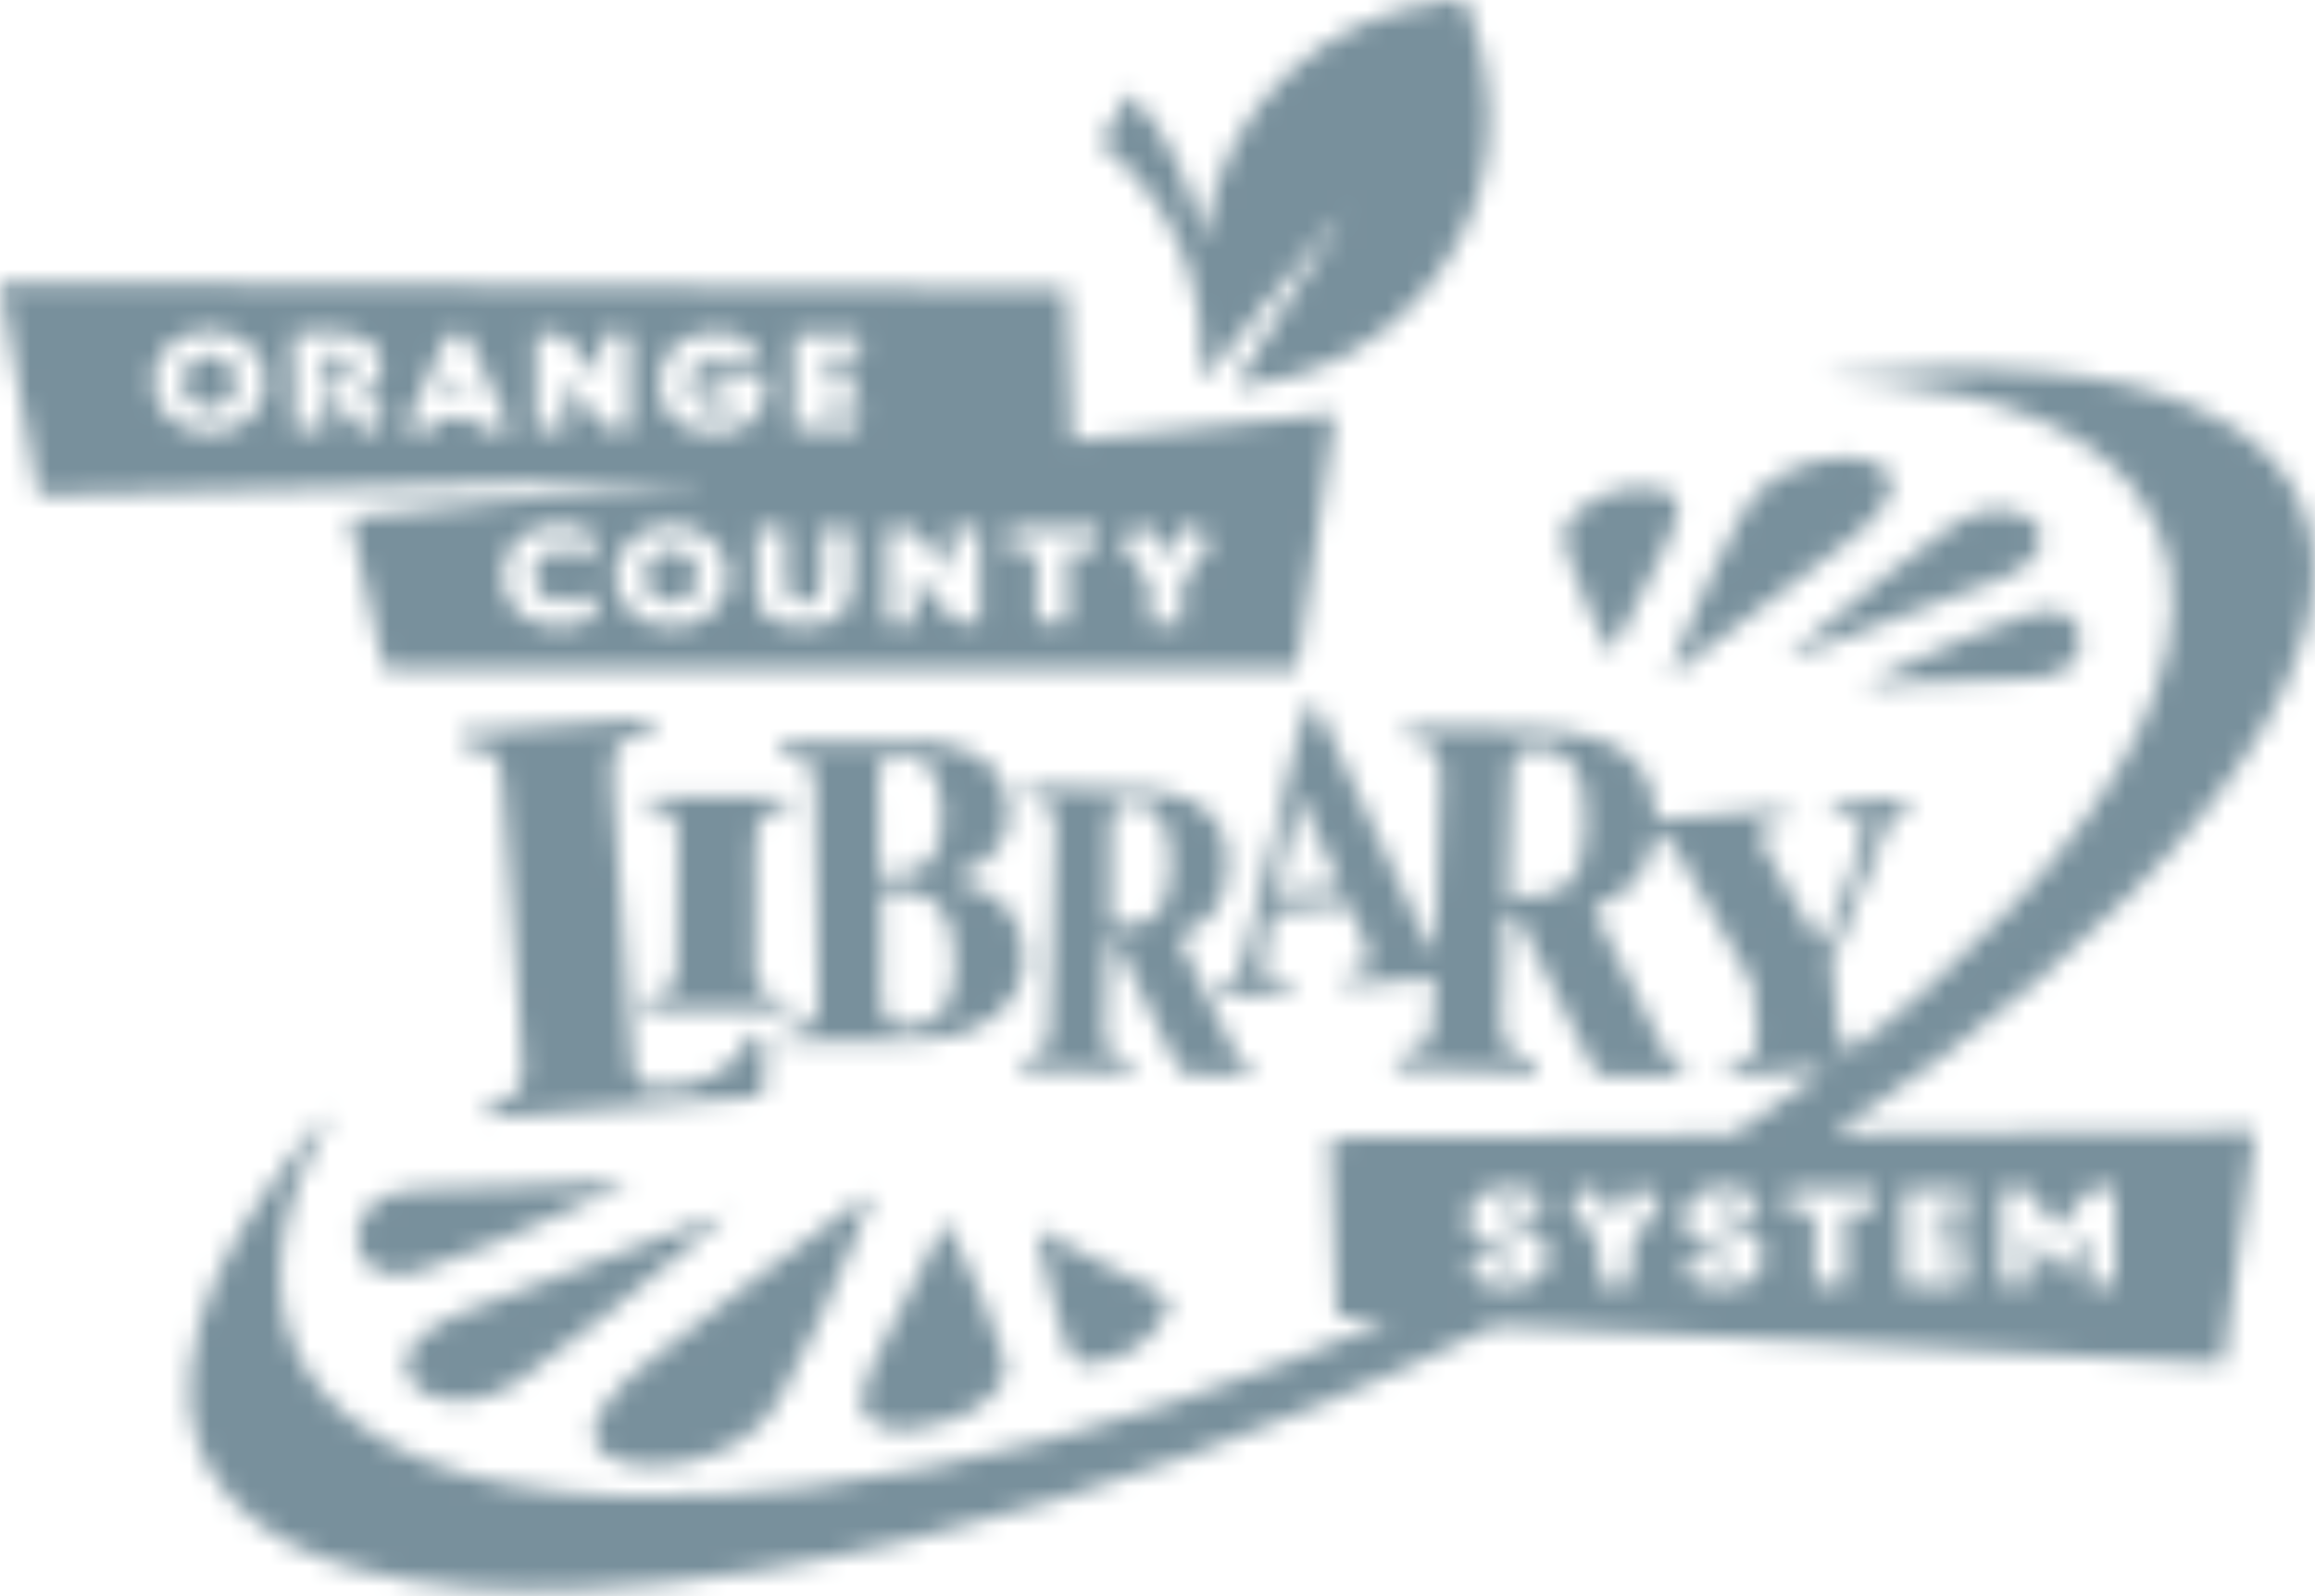 <?xml version="1.0" encoding="UTF-8" standalone="no"?>
<svg width="116px" height="80px" viewBox="0 0 116 80" version="1.1" xmlns="http://www.w3.org/2000/svg" xmlns:xlink="http://www.w3.org/1999/xlink">
    <defs>
        <path d="M52.868,41.472 C52.875,41.606 52.874,41.741 52.87,41.875 C52.831,43.363 52.793,44.85 52.751,46.336 C52.701,48.049 52.674,49.763 52.587,51.473 C52.525,52.701 52.369,52.832 51.187,53.059 C51.162,53.063 51.143,53.095 51.115,53.119 C51.097,53.275 51.059,53.437 51.162,53.614 C53.01,53.662 54.865,53.712 56.728,53.761 C56.754,53.64 56.778,53.568 56.782,53.495 C56.785,53.409 56.769,53.322 56.763,53.243 C55.575,52.987 55.349,52.716 55.361,51.478 C55.369,50.576 55.419,49.676 55.445,48.775 C55.461,48.239 55.427,47.701 55.509,47.182 C55.847,47.043 55.956,47.24 56.071,47.475 C57.016,49.403 57.988,51.316 58.904,53.256 C59.114,53.701 59.353,53.882 59.832,53.869 C60.772,53.845 61.715,53.863 62.662,53.863 L62.662,53.382 C62.199,53.369 62.021,53.03 61.846,52.668 C61.281,51.507 60.705,50.352 60.135,49.195 C59.764,48.442 59.396,47.689 59.028,46.935 C60.405,46.331 61.073,45.684 61.352,44.522 C61.846,42.476 61.334,40.844 59.537,40.04 C59.041,39.819 58.513,39.696 57.972,39.642 C56.52,39.497 55.061,39.507 53.604,39.465 C52.905,39.446 52.204,39.462 51.497,39.462 C51.477,39.626 51.421,39.803 51.538,39.963 C52.639,40.163 52.815,40.364 52.868,41.472 L52.868,41.472 Z M55.703,40.796 C55.765,40.54 55.896,40.365 56.157,40.291 C57.059,40.042 58.008,40.431 58.32,41.295 C58.811,42.653 58.76,44.035 58.264,45.391 C58.096,45.852 57.702,46.082 57.262,46.227 C56.716,46.406 56.152,46.461 55.635,46.422 C55.635,44.856 55.631,43.342 55.638,41.828 C55.639,41.485 55.621,41.138 55.703,40.796 L55.703,40.796 Z M78.747,28.321 C79.279,29.821 79.918,31.275 80.69,32.758 C80.783,32.61 80.827,32.551 80.86,32.487 C81.655,30.936 82.458,29.39 83.236,27.832 C83.532,27.243 83.829,26.649 84.01,26.01 C84.237,25.205 83.906,24.606 83.083,24.48 C81.454,24.23 80.02,24.716 78.818,25.823 C78.359,26.243 78.186,26.795 78.447,27.424 C78.568,27.715 78.641,28.024 78.747,28.321 L78.747,28.321 Z M55.332,63.379 C54.215,62.803 53.109,62.204 51.935,61.582 C52.403,63.604 52.792,65.575 53.442,67.478 C53.662,68.121 54.086,68.426 54.756,68.337 C56.356,68.126 57.596,67.314 58.39,65.898 C58.697,65.353 58.496,64.933 57.921,64.654 C57.055,64.235 56.187,63.82 55.332,63.379 L55.332,63.379 Z M101.201,25.718 C99.934,25.294 98.792,25.659 97.755,26.387 C95.379,28.056 93.141,29.905 90.926,31.777 C90.498,32.138 90.04,32.473 89.663,32.909 C89.767,32.969 89.838,32.946 89.909,32.918 C93.377,31.605 96.847,30.295 100.311,28.972 C100.831,28.774 101.315,28.497 101.724,28.106 C102.678,27.195 102.455,26.137 101.201,25.718 L101.201,25.718 Z M83.774,33.823 C83.836,33.782 83.898,33.742 83.958,33.698 C86.789,31.611 89.611,29.512 92.359,27.316 C93.133,26.698 93.928,26.095 94.464,25.233 C95.102,24.205 94.799,23.402 93.63,23.072 C92.876,22.859 92.109,22.885 91.352,23.036 C89.601,23.387 88.124,24.151 87.252,25.815 C86.295,27.638 85.397,29.49 84.617,31.396 C84.295,32.183 83.992,32.979 83.68,33.77 C83.711,33.787 83.742,33.805 83.774,33.823 L83.774,33.823 Z M92.223,56.583 C95.647,54.285 98.958,51.834 102.093,49.152 C105.31,46.398 108.332,43.45 110.931,40.093 C112.865,37.595 114.541,34.947 115.45,31.884 C116.016,29.978 116.199,28.049 115.625,26.111 C114.92,23.727 113.28,22.122 111.166,20.967 C108.367,19.438 105.299,18.871 102.166,18.616 C100.49,18.479 98.81,18.424 97.123,18.487 C95.182,18.559 93.251,18.708 91.322,18.926 C92.47,19.082 93.626,19.086 94.775,19.216 C97.356,19.507 99.878,20.022 102.264,21.075 C104.062,21.868 105.678,22.926 106.917,24.479 C108.853,26.908 109.201,29.68 108.577,32.627 C107.919,35.734 106.374,38.425 104.544,40.97 C102.319,44.064 99.659,46.76 96.828,49.293 C95.507,50.475 94.152,51.622 92.713,52.662 C92.309,52.475 92.181,52.106 92.113,51.714 C91.947,50.764 91.908,49.802 91.831,48.843 C91.81,48.58 91.718,48.321 91.832,48.045 C92.743,45.857 93.644,43.664 94.552,41.474 C94.694,41.131 94.901,40.825 95.273,40.714 C95.668,40.597 95.756,40.381 95.582,40.003 C94.319,40.115 93.055,40.226 91.795,40.337 C91.759,40.56 91.78,40.717 91.865,40.88 C91.996,40.886 92.131,40.892 92.264,40.898 C93.239,40.944 93.512,41.257 93.286,42.217 C92.855,44.038 91.93,45.672 91.283,47.47 C91.199,47.354 91.152,47.297 91.115,47.235 C90.248,45.724 89.378,44.214 88.519,42.7 C88.387,42.466 88.295,42.208 88.201,41.956 C88.065,41.592 88.23,41.373 88.577,41.28 C88.877,41.198 89.183,41.141 89.514,41.069 C89.477,40.884 89.533,40.719 89.428,40.541 C87.277,40.728 85.128,40.913 82.994,41.098 C82.971,41.029 82.963,41.016 82.962,41.001 C82.956,40.927 82.951,40.852 82.948,40.778 C82.881,38.969 81.967,37.764 80.306,37.109 C79.3,36.712 78.237,36.609 77.167,36.573 C75.845,36.527 74.523,36.469 73.201,36.439 C72.292,36.418 71.381,36.435 70.468,36.435 L70.468,37.002 C70.569,37.028 70.655,37.051 70.742,37.071 C71.902,37.337 72.116,37.586 72.189,38.77 C72.197,38.905 72.197,39.041 72.193,39.176 C72.122,41.414 72.051,43.653 71.977,45.891 C71.957,46.509 71.989,47.132 71.877,47.809 C71.62,47.502 71.487,47.202 71.35,46.909 C69.596,43.141 67.847,39.369 66.096,35.6 C66.01,35.416 65.969,35.214 65.664,35.25 C65.371,35.285 64.617,38.59 64.57,38.788 C64.062,40.874 62.896,46.092 62.307,48.158 C62.137,48.756 61.866,49.28 61.178,49.463 C61.222,49.642 61.172,49.808 61.282,49.982 C62.42,49.877 63.567,49.772 64.746,49.664 C64.732,49.476 64.771,49.316 64.688,49.166 C64.653,49.153 64.627,49.133 64.599,49.132 C64.494,49.126 64.389,49.126 64.284,49.124 C63.501,49.112 63.221,48.842 63.313,48.08 C63.401,47.351 63.568,46.631 63.689,45.905 C63.726,45.679 63.885,45.675 64.051,45.659 C65.128,45.556 66.205,45.451 67.283,45.35 C67.414,45.337 67.556,45.301 67.629,45.472 C67.967,46.272 68.413,47.032 68.593,47.894 C68.691,48.362 68.527,48.604 68.068,48.73 C67.826,48.796 67.578,48.839 67.337,48.892 C67.311,49.083 67.328,49.24 67.414,49.416 C68.888,49.282 70.363,49.148 71.884,49.01 C71.84,49.971 71.87,50.885 71.691,51.787 C71.578,52.352 71.224,52.671 70.67,52.797 C70.424,52.852 70.158,52.803 69.931,52.93 L69.931,53.543 C72.286,53.62 74.619,53.698 76.971,53.775 C76.982,53.525 76.99,53.334 77,53.121 C76.894,53.107 76.808,53.098 76.722,53.083 C75.674,52.902 75.414,52.626 75.273,51.566 C75.18,50.873 75.287,50.184 75.303,49.494 C75.329,48.252 75.376,47.01 75.414,45.782 C75.808,45.676 75.986,45.828 76.146,46.151 C77.367,48.613 78.611,51.062 79.836,53.522 C79.973,53.798 80.129,53.914 80.449,53.907 C81.064,53.894 81.681,53.948 82.298,53.957 C82.967,53.967 83.638,53.959 84.313,53.959 C84.324,53.757 84.38,53.567 84.299,53.343 C83.759,53.322 83.532,52.924 83.315,52.492 C82.23,50.315 81.134,48.143 80.046,45.967 C79.97,45.814 79.836,45.672 79.865,45.479 C81.675,44.881 82.679,43.622 82.925,41.747 C83.567,41.908 83.867,42.379 84.145,42.864 C85.335,44.935 86.517,47.009 87.7,49.083 C87.766,49.2 87.845,49.325 87.856,49.451 C87.929,50.213 88.016,50.977 88.038,51.743 C88.071,52.944 87.866,53.166 86.683,53.391 C86.66,53.396 86.64,53.427 86.614,53.451 C86.619,53.607 86.568,53.776 86.727,53.935 C87.023,53.913 87.336,53.891 87.649,53.866 C88.937,53.762 90.225,53.658 91.514,53.553 C91.4,53.651 91.293,53.753 91.176,53.842 C89.767,54.9 88.299,55.871 86.851,56.871 C83.845,56.904 80.839,56.943 77.832,56.965 C75.32,56.985 72.808,56.966 70.298,57.003 C69.098,57.021 67.895,56.952 66.65,57.081 C66.759,60.049 66.867,63.01 66.975,65.982 C67.875,66.027 68.699,66.069 69.523,66.11 C69.371,66.29 69.145,66.344 68.943,66.428 C67.499,67.025 66.06,67.635 64.603,68.199 C56.817,71.207 48.841,73.501 40.531,74.522 C37.321,74.915 34.105,75.139 30.866,74.985 C28.942,74.893 27.033,74.71 25.145,74.324 C22.545,73.79 20.066,72.951 17.908,71.35 C15.018,69.204 13.765,66.309 14.11,62.746 C14.335,60.423 15.196,58.293 16.31,56.26 C16.386,56.122 16.522,56.004 16.484,55.82 C16.372,55.826 16.324,55.905 16.265,55.971 C15.24,57.153 14.254,58.368 13.37,59.659 C11.487,62.41 9.889,65.291 9.541,68.691 C9.288,71.165 9.928,73.366 11.655,75.205 C13.363,77.025 15.545,78.004 17.892,78.645 C21.476,79.623 25.138,79.817 28.837,79.671 C31.844,79.553 34.824,79.228 37.793,78.758 C42.919,77.947 47.942,76.699 52.899,75.18 C57.355,73.816 61.732,72.233 66.036,70.446 C69.049,69.196 72.029,67.876 74.951,66.427 C77.818,66.575 80.683,66.725 83.551,66.871 C86.297,67.012 89.045,67.147 91.791,67.293 C95.482,67.491 99.173,67.698 102.864,67.9 C104.92,68.012 106.974,68.123 109.031,68.233 C109.821,68.275 110.611,68.308 111.409,68.346 C111.949,64.432 112.482,60.571 113.017,56.692 C112.387,56.619 111.834,56.689 111.28,56.694 C105.956,56.734 100.631,56.758 95.306,56.807 C94.194,56.817 93.08,56.755 91.97,56.861 C91.956,56.679 92.123,56.652 92.223,56.583 L92.223,56.583 Z M63.946,44.817 C64.326,43.161 64.69,41.577 65.055,39.993 L65.159,39.982 C65.836,41.471 66.514,42.961 67.219,44.511 C66.123,44.614 65.073,44.711 63.946,44.817 L63.946,44.817 Z M79.241,43.028 C79.028,44.033 78.426,44.626 77.416,44.83 C76.81,44.951 76.207,45.018 75.54,44.963 C75.597,43.159 75.651,41.405 75.706,39.651 C75.719,39.261 75.734,38.871 75.754,38.482 C75.787,37.808 76.053,37.538 76.723,37.493 C78.163,37.393 79.026,38.067 79.328,39.586 C79.556,40.735 79.482,41.885 79.241,43.028 L79.241,43.028 Z M77.173,63.936 C76.817,64.325 76.344,64.461 75.843,64.523 C74.983,64.628 74.213,64.412 73.485,63.837 C73.746,63.505 73.976,63.212 74.219,62.902 C74.597,63.026 74.913,63.277 75.305,63.324 C75.423,63.338 75.533,63.394 75.658,63.353 C75.84,63.293 76.092,63.287 76.088,63.038 C76.084,62.832 75.873,62.782 75.69,62.738 C75.369,62.66 75.045,62.592 74.734,62.485 C73.903,62.198 73.567,61.735 73.597,60.962 C73.625,60.298 74.09,59.743 74.866,59.572 C75.794,59.366 76.676,59.497 77.475,60.114 C77.246,60.45 77.027,60.747 76.732,61.028 C76.422,60.895 76.14,60.675 75.79,60.644 C75.657,60.631 75.517,60.6 75.39,60.623 C75.231,60.653 75.045,60.708 75.048,60.919 C75.051,61.101 75.217,61.161 75.36,61.2 C75.808,61.319 76.272,61.391 76.697,61.59 C77.62,62.024 77.856,63.188 77.173,63.936 L77.173,63.936 Z M82.083,61.888 C81.802,62.257 81.678,62.634 81.71,63.094 C81.74,63.524 81.716,63.959 81.716,64.409 C81.23,64.487 80.781,64.437 80.334,64.446 C80.21,64.448 80.138,64.385 80.131,64.257 C80.128,64.212 80.119,64.165 80.128,64.122 C80.398,62.752 79.764,61.691 78.958,60.686 C78.838,60.535 78.74,60.367 78.607,60.168 C79.047,59.911 79.458,59.67 79.918,59.402 C80.246,59.927 80.568,60.443 80.93,61.021 C81.292,60.444 81.609,59.937 81.941,59.407 C82.382,59.66 82.795,59.898 83.259,60.165 C82.856,60.761 82.496,61.345 82.083,61.888 L82.083,61.888 Z M100.272,59.612 C100.634,59.497 100.998,59.542 101.356,59.514 C101.542,59.5 101.619,59.615 101.712,59.737 C102.17,60.348 102.633,60.955 103.125,61.605 C103.517,61.092 103.886,60.605 104.263,60.125 C104.784,59.461 105.139,59.363 105.997,59.631 L105.997,64.418 C105.53,64.471 105.087,64.459 104.606,64.426 L104.606,61.901 C104.076,62.587 103.625,63.171 103.132,63.809 C102.662,63.211 102.22,62.648 101.777,62.084 C101.744,62.098 101.712,62.112 101.68,62.125 L101.68,64.419 L100.272,64.419 L100.272,59.612 Z M95.367,59.625 L98.582,59.625 C98.719,59.936 98.709,60.286 98.701,60.687 L96.836,60.687 L96.836,61.521 L98.579,61.521 L98.579,62.657 L96.875,62.657 C96.774,62.875 96.83,63.064 96.814,63.292 L98.707,63.292 C98.731,63.36 98.752,63.385 98.748,63.409 C98.589,64.446 98.589,64.446 97.53,64.446 L95.367,64.446 L95.367,59.625 Z M88.329,63.045 C88.314,63.706 87.875,64.221 87.121,64.429 C86.203,64.682 85.342,64.55 84.537,64.03 C84.333,63.897 84.306,63.781 84.457,63.601 C84.648,63.371 84.835,63.136 85.051,62.87 C85.422,63.088 85.764,63.266 86.153,63.337 C86.293,63.363 86.416,63.366 86.549,63.326 C86.694,63.282 86.867,63.252 86.879,63.071 C86.892,62.868 86.724,62.793 86.556,62.755 C86.074,62.647 85.588,62.547 85.143,62.317 C84.439,61.951 84.174,61.145 84.525,60.433 C84.668,60.143 84.893,59.924 85.175,59.764 C86.037,59.273 87.454,59.43 88.233,60.117 C88.09,60.481 87.785,60.729 87.55,61.041 C87.209,60.878 86.903,60.683 86.539,60.631 C86.389,60.61 86.244,60.589 86.097,60.65 C85.965,60.704 85.849,60.781 85.844,60.933 C85.838,61.081 85.97,61.132 86.082,61.165 C86.455,61.277 86.838,61.359 87.206,61.484 C88.062,61.774 88.348,62.184 88.329,63.045 L88.329,63.045 Z M93.986,59.611 C94.039,60 93.919,60.355 93.882,60.733 C93.405,60.831 92.947,60.621 92.457,60.727 L92.457,64.424 L90.92,64.424 L90.92,60.715 L89.516,60.715 C89.468,60.359 89.479,59.995 89.553,59.611 L93.986,59.611 Z M93.444,34.299 C93.453,34.323 93.462,34.347 93.472,34.37 C94.258,34.326 95.045,34.269 95.832,34.239 C97.81,34.16 99.791,34.1 101.77,34.016 C102.548,33.982 103.302,33.834 103.843,33.196 C104.272,32.688 104.427,32.118 104.149,31.481 C103.877,30.853 103.367,30.606 102.709,30.601 C102.374,30.598 102.056,30.659 101.737,30.761 C99.603,31.446 97.563,32.36 95.533,33.298 C94.833,33.622 94.14,33.965 93.444,34.299 L93.444,34.299 Z M89.564,33.008 L89.537,32.994 L89.536,33.016 L89.564,33.008 Z M33.911,48.327 C33.911,49.448 33.521,49.969 32.484,49.968 C32.442,49.968 32.4,49.993 32.35,50.009 C32.304,50.18 32.252,50.349 32.325,50.574 L39.423,50.574 C39.456,50.398 39.467,50.237 39.414,50.047 C38.112,49.95 37.821,49.636 37.824,48.357 C37.826,47.018 37.812,45.678 37.845,44.34 C37.867,43.424 37.776,42.503 37.912,41.592 C38.015,40.901 38.311,40.63 39.003,40.545 C39.177,40.524 39.365,40.559 39.521,40.436 C39.539,40.272 39.566,40.112 39.488,39.91 L32.382,39.91 C32.381,40.097 32.332,40.26 32.425,40.433 C32.55,40.448 32.683,40.458 32.814,40.481 C33.621,40.618 33.918,40.955 33.961,41.784 C33.97,41.964 33.97,42.146 33.968,42.326 C33.947,44.326 33.91,46.326 33.911,48.327 L33.911,48.327 Z M44.258,71.524 C44.798,71.684 45.352,71.69 45.906,71.61 C47.348,71.403 48.679,70.944 49.741,69.888 C50.313,69.319 50.514,68.679 50.243,67.879 C49.916,66.91 49.582,65.946 49.193,65.002 C48.666,63.728 48.102,62.47 47.41,61.164 C46.294,63.272 45.225,65.289 44.243,67.351 C43.869,68.136 43.442,68.903 43.238,69.758 C43.027,70.642 43.388,71.265 44.258,71.524 L44.258,71.524 Z M23.539,37.435 C24.6,37.518 25.003,37.846 25.136,38.9 C25.262,39.897 25.301,40.906 25.374,41.909 C25.577,44.696 25.779,47.484 25.978,50.271 C26.057,51.365 26.149,52.458 26.195,53.554 C26.239,54.587 25.825,55.073 24.812,55.278 C24.685,55.303 24.541,55.296 24.423,55.429 C24.444,55.618 24.466,55.82 24.492,56.049 C29.067,55.686 33.615,55.325 38.192,54.961 C38.243,54.22 38.249,53.496 38.354,52.788 C38.433,52.252 38.271,51.935 37.765,51.753 C37.734,51.798 37.695,51.844 37.668,51.896 C36.69,53.813 35.029,54.506 32.986,54.489 C32.096,54.482 31.771,54.16 31.701,53.268 C31.6,51.995 31.517,50.721 31.425,49.447 C31.226,46.69 31.017,43.933 30.83,41.175 C30.762,40.171 30.626,39.17 30.697,38.16 C30.747,37.44 30.972,37.14 31.665,36.922 C31.992,36.819 32.331,36.758 32.68,36.675 C32.72,36.453 32.709,36.239 32.637,35.994 C29.443,36.234 26.264,36.473 23.069,36.714 C23.089,36.974 23.103,37.152 23.122,37.385 C23.276,37.405 23.408,37.424 23.539,37.435 L23.539,37.435 Z M19.472,63.861 C20.076,63.969 20.633,63.813 21.19,63.633 C23.593,62.854 25.902,61.839 28.194,60.789 C29.281,60.291 30.353,59.764 31.432,59.25 C31.418,59.221 31.404,59.192 31.389,59.163 C29.863,59.244 28.336,59.354 26.807,59.402 C24.826,59.465 22.849,59.598 20.867,59.622 C19.898,59.634 18.993,59.911 18.343,60.71 C17.871,61.289 17.738,61.953 17.975,62.656 C18.213,63.356 18.744,63.73 19.472,63.861 L19.472,63.861 Z M36.392,60.849 C36.193,60.884 36.134,60.885 36.082,60.905 C31.77,62.533 27.458,64.159 23.149,65.794 C22.272,66.127 21.449,66.556 20.81,67.274 C20.117,68.052 20.167,68.929 20.962,69.6 C21.365,69.94 21.848,70.095 22.363,70.166 C23.771,70.362 24.996,69.902 26.12,69.103 C29.086,66.993 31.893,64.683 34.674,62.338 C35.22,61.879 35.752,61.405 36.392,60.849 L36.392,60.849 Z M31.212,73.316 C32.374,73.636 33.54,73.533 34.684,73.225 C36.526,72.731 38.101,71.85 39.062,70.097 C40.437,67.592 41.637,65.004 42.711,62.358 C43.036,61.557 43.341,60.746 43.655,59.94 C43.621,59.915 43.587,59.89 43.553,59.866 C43.442,59.936 43.326,60.002 43.221,60.08 C39.648,62.731 36.07,65.374 32.602,68.162 C31.679,68.905 30.738,69.642 30.12,70.689 C29.889,71.079 29.692,71.491 29.761,71.961 C29.883,72.792 30.501,73.12 31.212,73.316 L31.212,73.316 Z M16.585,55.674 L16.56,55.672 L16.571,55.703 L16.585,55.674 Z M39.11,37.821 C39.214,37.83 39.318,37.836 39.422,37.848 C40.458,37.955 40.819,38.352 40.832,39.391 C40.838,39.932 40.848,40.474 40.858,41.015 C40.888,42.655 40.921,44.293 40.947,45.932 C40.97,47.36 40.998,48.788 41.002,50.217 C41.004,51.106 40.593,51.543 39.715,51.651 C39.583,51.666 39.451,51.674 39.315,51.686 C39.266,51.907 39.266,52.09 39.328,52.232 C40.341,52.232 41.317,52.239 42.294,52.23 C43.271,52.222 44.248,52.187 45.225,52.186 C46.375,52.185 47.508,52.098 48.589,51.667 C50.731,50.812 51.732,49.032 51.196,46.952 C50.785,45.358 49.58,44.605 48.103,44.174 C47.978,44.138 47.826,44.164 47.716,43.959 C48.003,43.845 48.266,43.752 48.52,43.637 C49.855,43.034 50.589,41.953 50.552,40.662 C50.508,39.14 49.753,38.108 48.298,37.567 C47.6,37.307 46.875,37.184 46.137,37.158 C44.243,37.09 42.349,37.227 40.455,37.213 C39.996,37.21 39.537,37.213 39.056,37.213 C39.067,37.464 39.011,37.642 39.11,37.821 L39.11,37.821 Z M47.659,49.767 C47.317,50.993 46.549,51.48 45.128,51.447 C44.61,51.435 44.346,51.16 44.239,50.647 C44.093,49.948 44.167,49.237 44.157,48.533 C44.139,47.243 44.152,45.951 44.152,44.614 C44.712,44.567 45.28,44.586 45.839,44.725 C46.731,44.949 47.305,45.528 47.581,46.389 C47.937,47.503 47.972,48.641 47.659,49.767 L47.659,49.767 Z M44.887,37.891 C45.953,37.76 46.62,38.165 46.954,39.186 C47.289,40.208 47.313,41.248 47.061,42.295 C46.883,43.037 46.418,43.501 45.686,43.69 C45.177,43.823 44.658,43.901 44.027,43.881 C44.027,42.942 44.031,42.043 44.026,41.145 C44.021,40.395 43.995,39.643 43.996,38.892 C43.998,38.206 44.216,37.974 44.887,37.891 L44.887,37.891 Z M67.062,10.894 C66.022,12.138 64.978,13.378 63.941,14.625 C62.837,15.956 61.74,17.291 60.644,18.627 C60.525,18.773 60.416,18.917 60.2,18.834 C60.401,14.137 58.846,10.195 55.145,7.158 C55.623,6.333 56.096,5.519 56.605,4.64 C58.617,6.726 59.65,9.231 60.27,11.988 C60.48,11.69 60.429,11.365 60.486,11.075 C61.583,5.239 66.311,0.805 72.228,0.084 C72.302,0.075 72.38,0.079 72.424,-0 L73.416,-0 C73.62,0.751 73.966,1.453 74.153,2.21 C75.341,7.034 74.322,11.325 71.004,15.023 C68.775,17.506 65.93,18.859 62.642,19.31 C62.465,19.334 62.283,19.332 62.102,19.338 C62.062,19.34 62.022,19.319 61.922,19.293 C62.218,18.817 62.501,18.362 62.783,17.909 C64.172,15.693 65.564,13.479 66.954,11.263 C67.016,11.163 67.061,11.051 67.115,10.945 C67.126,10.912 67.139,10.879 67.153,10.847 C67.123,10.863 67.091,10.878 67.062,10.894 M67.231,10.68 C67.222,10.689 67.206,10.697 67.204,10.706 C67.204,10.715 67.218,10.726 67.227,10.737 C67.234,10.727 67.249,10.718 67.251,10.708 C67.251,10.699 67.237,10.688 67.231,10.68 M0,14.178 C3.069,14.19 6.139,14.174 9.208,14.22 C12.953,14.276 16.698,14.259 20.444,14.282 C25.468,14.311 30.493,14.341 35.517,14.371 C40.496,14.402 45.475,14.433 50.454,14.461 C51.43,14.467 52.404,14.461 53.438,14.461 C53.534,17.039 53.628,19.552 53.723,22.102 C58.119,21.639 62.476,21.181 66.906,20.715 C66.262,25.035 65.626,29.287 64.988,33.557 L19.253,33.557 C18.678,31.024 18.104,28.496 17.521,25.926 C23.361,25.31 29.17,24.696 34.978,24.081 C34.977,24.055 34.976,24.03 34.974,24.004 C23.967,24.277 12.96,24.55 1.922,24.824 C1.669,23.446 1.422,22.106 1.178,20.763 C0.809,18.724 0.442,16.684 0.072,14.645 C0.064,14.607 0.024,14.574 0,14.538 L0,14.178 Z M28.273,19.109 C28.9,19.805 29.502,20.377 29.983,21.037 C30.415,21.629 30.935,21.599 31.564,21.52 C31.51,19.916 31.507,18.334 31.57,16.739 L30.099,16.739 C30.036,17.425 30.17,18.09 30.047,18.818 C29.542,18.264 29.023,17.824 28.669,17.277 C28.177,16.517 27.517,16.724 26.854,16.728 L26.854,21.52 L28.334,21.52 C28.242,20.737 28.29,19.988 28.273,19.109 L28.273,19.109 Z M49.094,31.21 L49.094,26.479 L47.661,26.479 L47.661,28.622 C47.034,27.93 46.46,27.301 45.892,26.666 C45.789,26.551 45.703,26.441 45.525,26.445 C45.17,26.452 44.813,26.448 44.42,26.448 L44.42,31.233 L45.847,31.233 L45.847,30.099 L45.847,28.869 C46.432,29.514 46.982,30.018 47.404,30.614 C47.846,31.24 48.383,31.374 49.094,31.21 L49.094,31.21 Z M37.983,17.471 C37.258,16.657 35.822,16.402 34.649,16.85 C33.555,17.269 32.992,18.174 33.039,19.439 C33.076,20.436 33.759,21.262 34.825,21.561 C35.459,21.739 36.107,21.735 36.743,21.574 C37.875,21.287 38.648,20.168 38.334,18.734 L35.449,18.734 C35.427,19.118 35.387,19.471 35.471,19.816 C35.962,19.912 36.434,19.745 36.933,19.819 C36.781,20.307 36.452,20.481 36.009,20.507 C35.458,20.538 34.99,20.403 34.727,19.867 C34.461,19.327 34.553,18.616 34.931,18.225 C35.303,17.838 36.104,17.651 36.646,18.01 C37.216,18.389 37.465,18.099 37.77,17.732 C37.836,17.652 37.902,17.571 37.983,17.471 L37.983,17.471 Z M33.795,31.428 C34.001,31.437 34.359,31.373 34.695,31.245 C35.665,30.876 36.313,30.206 36.446,29.152 C36.567,28.188 36.152,27.43 35.39,26.859 C34.364,26.09 32.778,26.146 31.741,26.973 C30.53,27.94 30.485,29.688 31.65,30.704 C32.218,31.199 32.89,31.419 33.795,31.428 L33.795,31.428 Z M10.46,21.671 C10.565,21.671 10.67,21.675 10.775,21.671 C11.934,21.627 13.036,20.742 13.264,19.674 C13.506,18.536 12.953,17.415 11.849,16.896 C10.946,16.471 10.011,16.458 9.114,16.907 C8.271,17.328 7.725,18.01 7.683,18.985 C7.615,20.531 8.813,21.671 10.46,21.671 L10.46,21.671 Z M16.307,19.618 C16.984,20.351 17.635,21.054 18.298,21.77 C18.671,21.487 19.061,21.268 19.365,20.927 C18.979,20.532 18.615,20.159 18.244,19.78 C18.272,19.745 18.295,19.705 18.328,19.68 C18.875,19.256 19.211,18.729 19.053,18.013 C18.896,17.304 18.37,16.935 17.715,16.761 C16.697,16.491 15.672,16.597 14.631,16.746 C14.813,18.356 14.664,19.93 14.737,21.523 L16.265,21.523 L16.265,17.739 C16.979,17.657 17.434,17.824 17.517,18.226 C17.707,19.147 16.893,19.247 16.307,19.618 L16.307,19.618 Z M41.179,26.458 C41.179,27.396 41.182,28.295 41.178,29.193 C41.176,29.862 40.832,30.249 40.266,30.237 C39.74,30.226 39.387,29.812 39.386,29.195 C39.383,28.296 39.385,27.397 39.385,26.477 L37.896,26.477 C37.896,27.556 37.846,28.608 37.911,29.653 C37.973,30.631 38.404,31.05 39.363,31.277 C39.896,31.404 40.446,31.4 40.976,31.309 C42.113,31.113 42.691,30.394 42.704,29.242 C42.71,28.687 42.713,28.13 42.703,27.574 C42.695,27.205 42.752,26.831 42.659,26.458 L41.179,26.458 Z M20.235,21.555 C20.751,21.555 21.154,21.551 21.558,21.557 C21.696,21.559 21.813,21.512 21.835,21.382 C21.906,20.959 22.189,20.933 22.531,20.959 C22.785,20.979 23.043,20.98 23.297,20.958 C23.601,20.933 23.829,20.99 23.896,21.33 C23.927,21.485 24.024,21.556 24.184,21.555 C24.63,21.552 25.076,21.554 25.49,21.554 C25.568,21.428 25.526,21.36 25.496,21.293 C24.821,19.839 24.14,18.387 23.473,16.928 C23.32,16.594 23.046,16.737 22.814,16.708 C22.596,16.683 22.425,16.712 22.314,16.963 C21.776,18.184 21.217,19.396 20.666,20.612 C20.537,20.893 20.408,21.176 20.235,21.555 L20.235,21.555 Z M29.36,29.771 C28.359,30.318 27.593,30.303 27.087,29.754 C26.688,29.321 26.625,28.617 26.949,28.123 C27.119,27.864 27.356,27.685 27.657,27.598 C28.275,27.418 28.83,27.602 29.352,27.945 C29.596,27.617 29.887,27.378 30.04,27.046 C29.068,25.963 26.761,26.118 25.843,27.125 C24.9,28.159 24.989,29.895 26.038,30.766 C27.312,31.824 29.506,31.457 30.046,30.614 C29.827,30.345 29.602,30.068 29.36,29.771 L29.36,29.771 Z M42.964,21.532 C43.034,21.156 43.153,20.818 43.15,20.406 L41.273,20.406 C41.23,20.179 41.22,20.003 41.286,19.774 L42.978,19.774 C42.99,19.383 43.027,19.045 42.947,18.671 L41.271,18.671 C41.228,18.366 41.22,18.104 41.278,17.795 L43.154,17.795 C43.11,17.41 43.072,17.076 43.033,16.734 L39.774,16.734 L39.774,21.532 L42.964,21.532 Z M59.416,26.258 C59.07,26.81 58.754,27.314 58.406,27.869 C58.053,27.308 57.73,26.795 57.389,26.252 C56.941,26.517 56.523,26.762 56.079,27.024 C56.524,27.674 56.917,28.277 57.341,28.857 C57.547,29.139 57.644,29.422 57.628,29.771 C57.605,30.259 57.622,30.748 57.622,31.233 L59.212,31.233 C59.212,30.761 59.239,30.312 59.204,29.867 C59.17,29.417 59.316,29.059 59.577,28.705 C59.975,28.168 60.339,27.606 60.743,27.017 C60.282,26.753 59.871,26.518 59.416,26.258 L59.416,26.258 Z M50.483,27.588 C50.516,27.195 50.543,26.855 50.574,26.481 L55.039,26.481 C54.98,26.86 55.026,27.237 54.869,27.607 C54.424,27.647 53.981,27.493 53.49,27.571 L53.49,31.225 L51.937,31.225 L51.937,27.58 C51.448,27.512 51.004,27.565 50.483,27.588 Z M33.63,30.188 C32.881,30.189 32.307,29.627 32.302,28.89 C32.297,28.151 32.905,27.54 33.641,27.541 C34.38,27.546 34.984,28.163 34.973,28.901 C34.963,29.628 34.38,30.188 33.63,30.188 Z M11.837,19.138 C11.84,19.862 11.217,20.483 10.486,20.485 C9.803,20.487 9.152,19.855 9.133,19.169 C9.114,18.478 9.773,17.808 10.477,17.803 C11.206,17.797 11.834,18.414 11.837,19.138 Z M22.873,18.678 C23.04,19.123 23.17,19.468 23.305,19.825 C23.014,19.905 22.765,19.876 22.488,19.856 C22.511,19.451 22.729,19.131 22.873,18.678 Z" id="path-1"></path>
    </defs>
    <g id="Comps-Homepage" stroke="none" stroke-width="1" fill="none" fill-rule="evenodd">
        <g id="Comp-Desktop-Homepage-V1" transform="translate(-425, -2692)">
            <g id="Client-logos" transform="translate(165, 2175)">
                <g id="logo/ocls" transform="translate(260, 516)">
                    <g id="Fill/Grey" transform="translate(0, 1)">
                        <mask id="mask-2" fill="white">
                            <use xlink:href="#path-1"></use>
                        </mask>
                        <g id="Mask"></g>
                        <g id="Colors/MD/MD---#78909C" mask="url(#mask-2)" fill="#78909C">
                            <g transform="translate(0, -1)" id="Rectangle">
                                <rect x="0" y="0" width="116" height="81"></rect>
                            </g>
                        </g>
                    </g>
                </g>
            </g>
        </g>
    </g>
</svg>